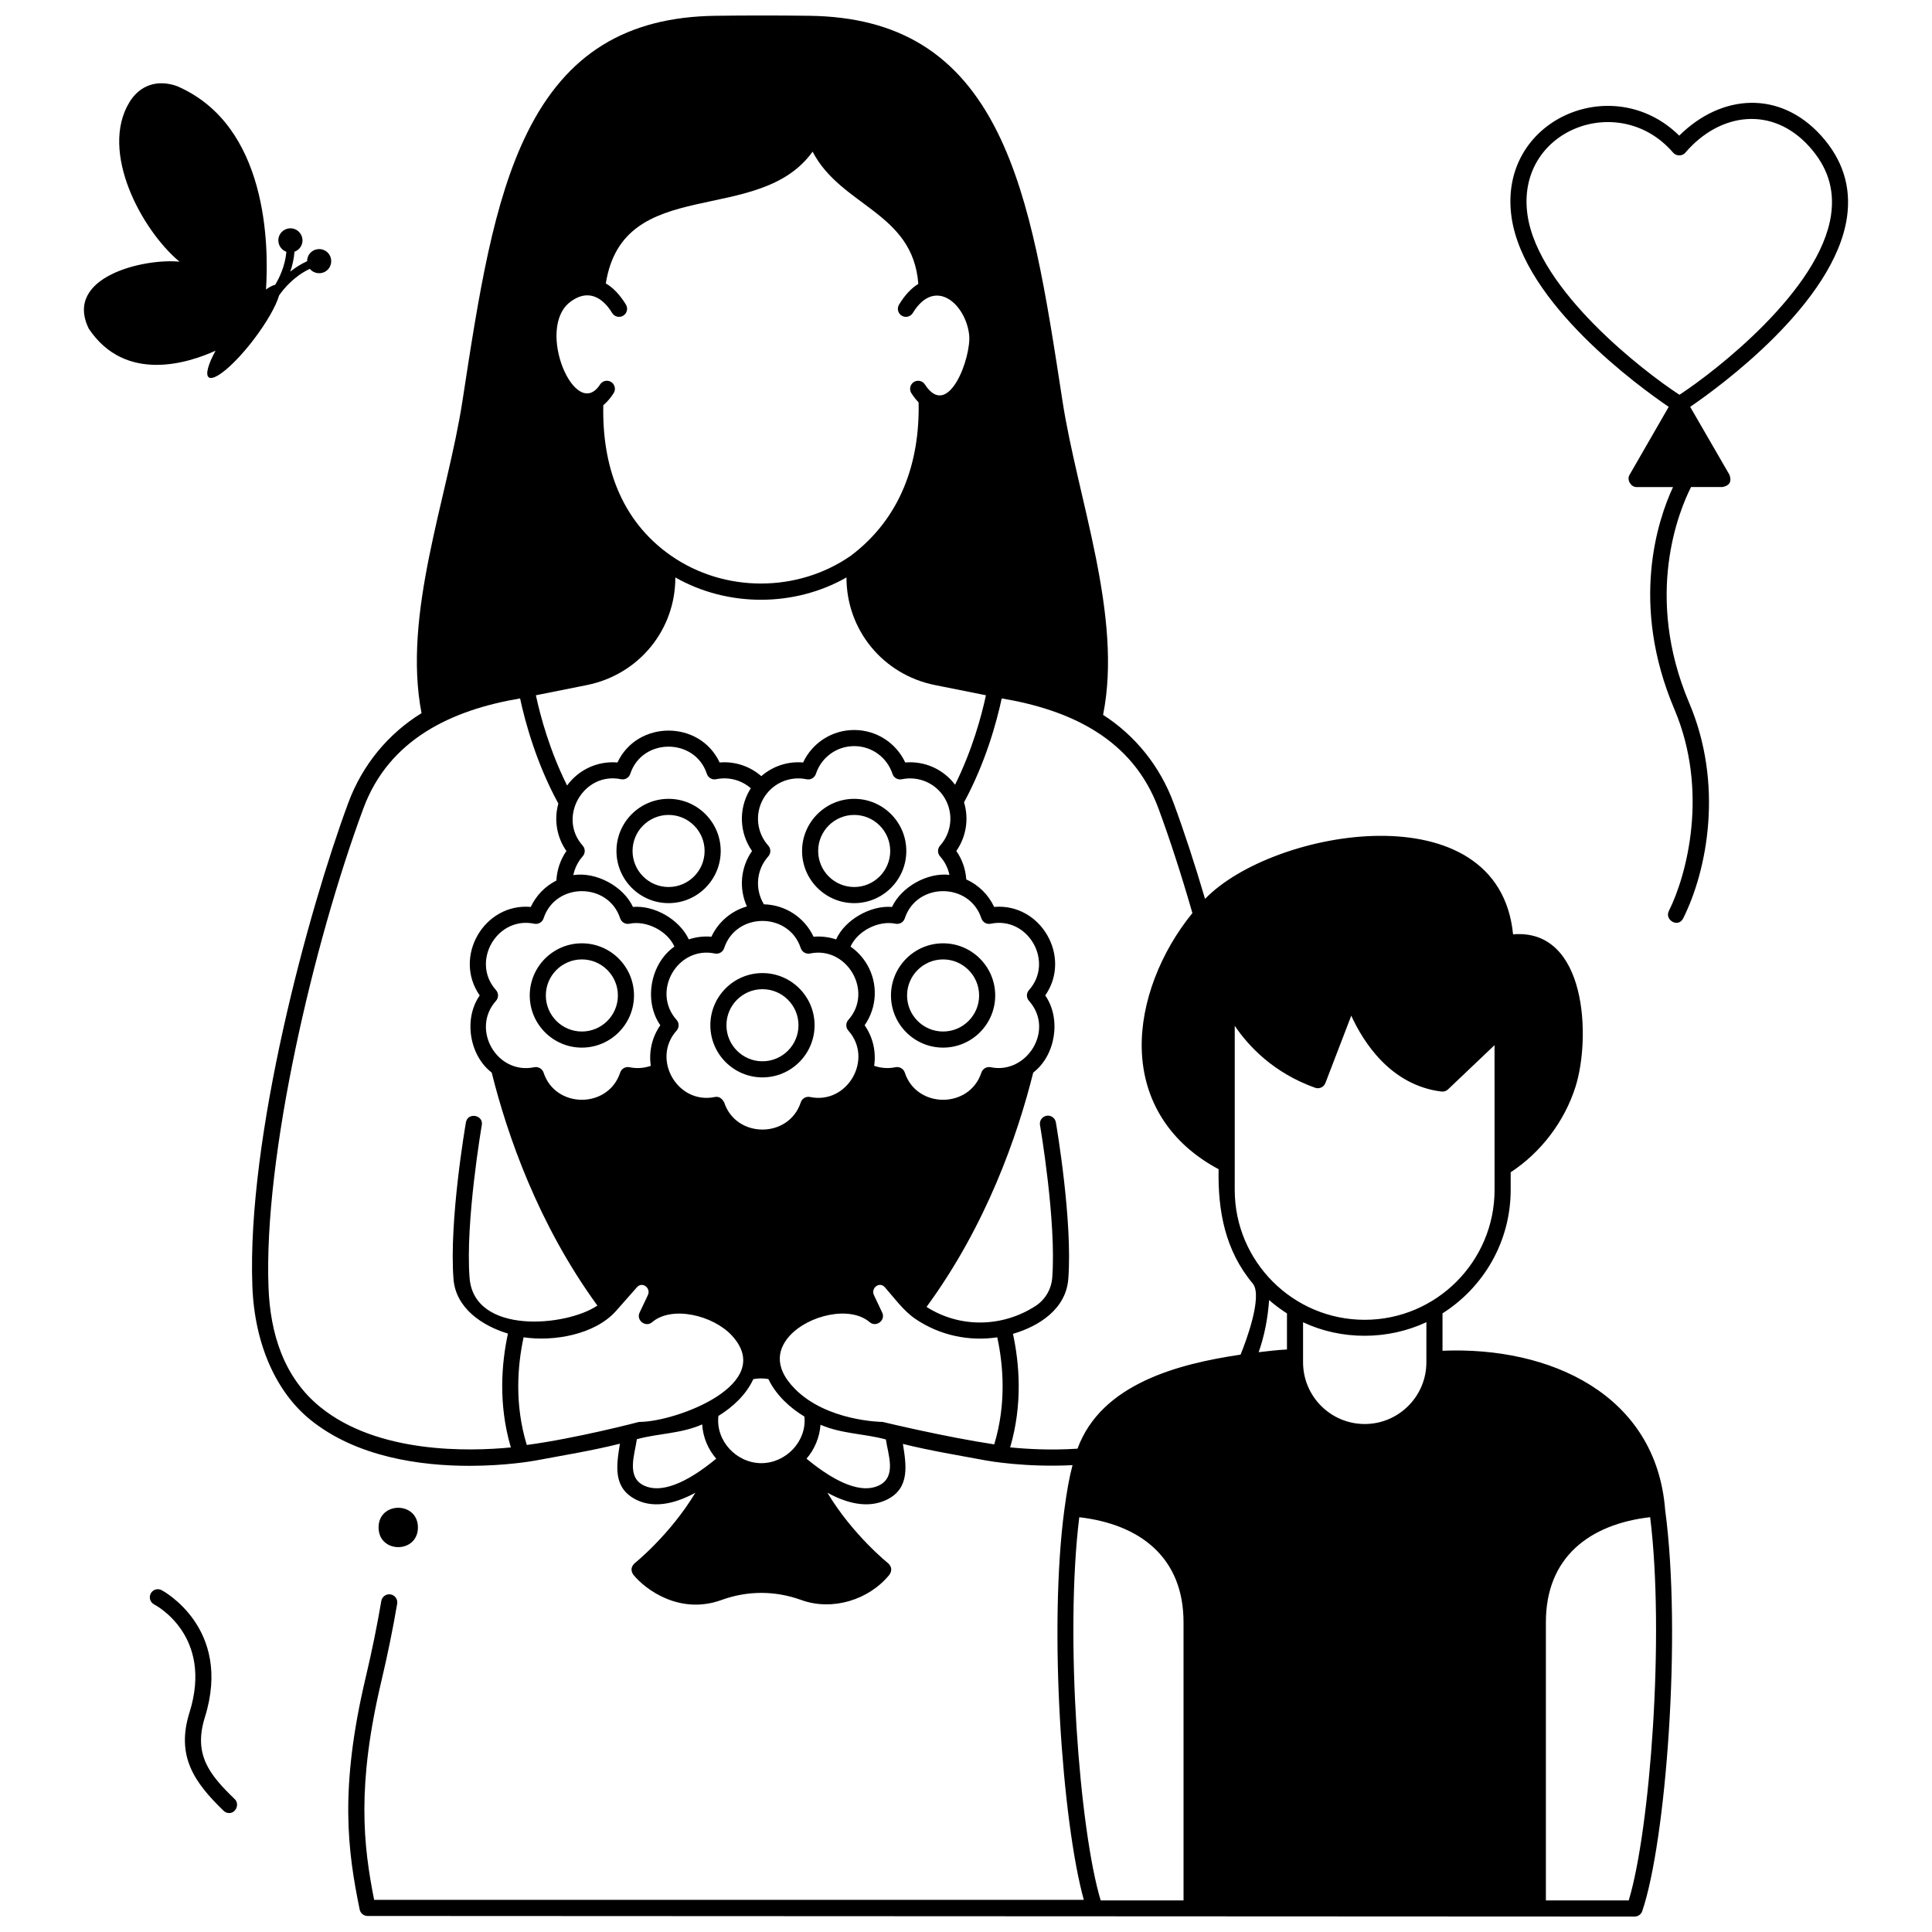 <?xml version="1.0" encoding="UTF-8"?>
<!-- Uploaded to: ICON Repo, www.iconrepo.com, Generator: ICON Repo Mixer Tools -->
<svg width="800px" height="800px" version="1.1" viewBox="144 144 512 512" xmlns="http://www.w3.org/2000/svg">
 <defs>
  <clipPath id="a">
   <path d="m210 148.09h378v503.81h-378z"/>
  </clipPath>
 </defs>
 <path d="m298.2 421.63c-7.617 0-13.812-6.199-13.812-13.82s6.199-13.824 13.812-13.824c7.617 0 13.816 6.203 13.816 13.824 0 7.617-6.199 13.82-13.816 13.82zm0-23.375c-5.266 0-9.547 4.285-9.547 9.555 0 5.269 4.281 9.551 9.547 9.551s9.547-4.285 9.547-9.551c0-5.269-4.281-9.555-9.547-9.555z"/>
 <path d="m393.93 421.63c-7.617 0-13.812-6.199-13.812-13.82s6.199-13.824 13.812-13.824c7.617 0 13.812 6.203 13.812 13.824 0 7.617-6.195 13.82-13.812 13.82zm0-23.375c-5.266 0-9.547 4.285-9.547 9.555 0 5.269 4.281 9.551 9.547 9.551 5.262 0 9.547-4.285 9.547-9.551-0.004-5.269-4.285-9.555-9.547-9.555z"/>
 <path d="m321.18 383.34c-7.617 0-13.812-6.199-13.812-13.82 0-7.621 6.199-13.82 13.812-13.82 7.617 0 13.816 6.199 13.816 13.82-0.004 7.617-6.199 13.82-13.816 13.82zm0-23.375c-5.266 0-9.547 4.285-9.547 9.551s4.281 9.551 9.547 9.551 9.547-4.285 9.547-9.551-4.285-9.551-9.547-9.551z"/>
 <path d="m370.37 383.34c-7.617 0-13.812-6.199-13.812-13.82 0-7.621 6.199-13.82 13.812-13.82 7.617 0 13.812 6.199 13.812 13.82 0 7.617-6.195 13.82-13.812 13.82zm0-23.375c-5.266 0-9.547 4.285-9.547 9.551s4.281 9.551 9.547 9.551 9.547-4.285 9.547-9.551c-0.004-5.266-4.285-9.551-9.547-9.551z"/>
 <path d="m346.06 429.52c-7.617 0-13.812-6.203-13.812-13.824 0-7.621 6.199-13.82 13.812-13.82 7.617 0 13.812 6.199 13.812 13.82 0.004 7.621-6.195 13.824-13.812 13.824zm0-23.375c-5.266 0-9.547 4.285-9.547 9.551 0 5.269 4.281 9.555 9.547 9.555s9.547-4.285 9.547-9.555-4.281-9.551-9.547-9.551z"/>
 <path d="m254.75 548.79c0 6.953-10.422 6.953-10.422 0 0-6.949 10.422-6.949 10.422 0"/>
 <path d="m626.62 179.95c-10.934-12.09-26.395-11.105-37.609-0.004-17.621-17.395-48.148-4.168-44.43 21.648 3.285 22.809 33.969 45.008 41.641 50.227l-10.398 18.059c-0.754 1.305 0.395 3.199 1.852 3.199l9.691-0.008c-4.039 8.719-11.496 30.941 0.363 58.883 9.148 21.559 3.379 43.77-1.477 53.492-1.164 2.336 2.488 4.57 3.82 1.906 6.434-12.891 10.711-35.574 1.586-57.066-12.078-28.453-2.637-51.047 0.484-57.219l8.359-0.008c1.848-0.355 2.465-1.426 1.844-3.203l-10.43-18.039c7.66-5.231 38.312-27.488 41.559-50.297 1.141-8.02-1.164-15.277-6.856-21.57zm2.633 20.969c-2.844 19.996-30.832 41.602-40.184 47.703-9.363-6.086-37.383-27.641-40.262-47.637-3.242-22.52 24.254-33.102 38.535-16.594 0.852 1.07 2.539 1.059 3.371-0.027 9.098-10.543 22.941-12.387 32.742-1.547 4.867 5.379 6.762 11.301 5.797 18.102z"/>
 <path d="m231.03 211.15c-1.137-1.355-3.152-1.531-4.508-0.395-0.758 0.637-1.133 1.547-1.129 2.465-1.719 0.781-3.199 1.75-4.469 2.769 0.543-1.574 0.969-3.348 1.117-5.285 0.863-0.312 1.59-0.973 1.93-1.902 0.605-1.66-0.25-3.5-1.914-4.106-1.66-0.605-3.496 0.25-4.102 1.914-0.605 1.66 0.25 3.5 1.914 4.106 0.008 0.004 0.02 0.004 0.027 0.008-0.336 3.684-1.766 6.754-2.973 8.758-0.633 0.117-1.465 0.547-2.43 1.238 0.754-11.566 0.527-43.496-23.555-53.883-5.098-1.832-9.801-0.395-12.637 4.254-7.984 13.109 3.231 33.883 13.27 42.262-9.379-0.945-30.797 4.019-24.031 17.77 9.734 14.551 26.523 9.035 33.586 5.812-1.961 3.598-2.742 6.344-1.805 7.059 1.504 1.145 6.871-3.383 11.988-10.113 3.434-4.519 5.875-8.875 6.656-11.598 1.25-1.797 3.953-5.066 8.148-7.039 0.008 0.008 0.008 0.016 0.016 0.023 1.137 1.355 3.152 1.531 4.508 0.395 1.352-1.137 1.527-3.156 0.391-4.512z"/>
 <path d="m204.74 624.48c-0.535 0-1.07-0.199-1.484-0.602-7.93-7.668-12.625-14.594-9.027-26.09 6.312-20.188-8.73-28.266-9.375-28.598-1.043-0.543-1.457-1.828-0.918-2.875s1.816-1.461 2.863-0.926c0.191 0.098 18.914 9.977 11.504 33.672-3.106 9.938 1.168 15.223 7.922 21.746 1.297 1.254 0.332 3.672-1.484 3.672z"/>
 <g clip-path="url(#a)">
  <path d="m585.28 544.1c-2.383-30.527-30.457-43.336-59-42.137v-9.914c10.848-6.867 18.066-18.969 18.066-32.734v-4.652c8.051-5.269 14.266-13.48 17.172-22.633 4.09-12.883 3.074-42.051-16.539-40.422-3.769-38.434-63.645-28.043-81.629-9.391-2.719-9.246-5.578-17.977-8.344-25.441-3.637-9.82-10.227-17.898-18.676-23.332 5.25-26.172-6.793-57.336-10.766-83.219-4.352-28.352-8.113-52.836-17.242-71.211-10.305-20.734-26.156-30.531-49.887-30.832-8.211-0.105-16.535-0.105-24.746 0-23.73 0.301-39.582 10.098-49.887 30.832-9.129 18.375-12.891 42.859-17.242 71.211-3.977 25.914-15.934 56.453-10.848 82.766-8.805 5.43-15.68 13.684-19.418 23.785-10.586 28.59-26.91 88.508-25.414 128.11 0.594 15.723 6.535 28.188 15.301 35.312 12.344 10.035 29.461 12.262 42.219 12.262 9.676 0 16.84-1.281 17.504-1.402 7.484-1.406 14.973-2.609 22.379-4.465-0.934 5.867-1.957 11.828 4.512 14.941 5.023 2.414 10.906 0.566 15.488-1.953-6.711 11.164-16.004 18.621-16.117 18.711-0.949 0.914-1.062 1.918-0.332 3.016 3.289 4.055 12.398 10.672 23.34 6.715 6.957-2.527 14.242-2.519 21.199 0 8.16 2.953 17.887 0.012 23.34-6.715 0.73-1.098 0.617-2.106-0.332-3.019-0.113-0.09-9.398-7.527-16.117-18.711 4.785 2.633 10.574 4.383 15.77 1.84 6.144-3.004 5.152-9.137 4.242-14.766 7.324 1.824 14.73 3.016 22.129 4.402 0.445 0.082 10.293 1.863 22.828 1.223-0.871 3.293-1.48 6.688-2.16 11.758-4.227 31.566-0.59 82.707 5.148 103.45l-188.07-0.004c-2.879-14.516-4.656-30.242 1.918-57.973 1.641-6.914 3.047-13.816 4.188-20.508 0.199-1.164-0.582-2.266-1.746-2.465-1.164-0.203-2.266 0.582-2.461 1.746-1.125 6.606-2.516 13.414-4.133 20.238-7.031 29.672-4.769 46.031-1.602 61.523 0.203 0.992 1.078 1.707 2.09 1.707l335.79 0.156c0.914 0 1.727-0.582 2.019-1.449 6.242-18.359 10.527-73.156 6.062-106.36zm-114.06-91.52v-36.73c3.727 5.5 10.34 12.5 21.309 16.422 1.09 0.387 2.293-0.164 2.711-1.246l6.859-17.863c3.188 6.981 10.402 18.434 23.902 20.109 0.637 0.078 1.27-0.133 1.734-0.57l12.332-11.727 0.008 38.336c0 18.996-15.445 34.449-34.43 34.449-18.984 0-34.43-15.453-34.43-34.449zm-176.14-228.54c4.445-3.414 8.41-1.602 11.148 2.906 0.613 1.004 1.926 1.328 2.934 0.715 1.008-0.613 1.328-1.926 0.715-2.934-1.586-2.606-3.371-4.473-5.328-5.617 4.629-29.16 40.484-14.949 54.797-34.922 7.562 14.566 26.59 15.984 28.016 35.043-1.871 1.152-3.582 2.984-5.109 5.496-0.613 1.008-0.293 2.32 0.715 2.934s2.32 0.289 2.934-0.715c5.879-9.664 13.988-2.379 14.926 5.738 0.672 5.816-5.484 22.859-11.719 13.199-0.641-0.992-1.961-1.273-2.949-0.637-0.988 0.641-1.273 1.961-0.637 2.953 0.633 0.98 1.273 1.777 1.914 2.43 0.355 15.934-4.781 30.723-17.949 40.633-14.125 9.836-33.531 9.84-47.66 0-13.445-9.363-18.293-24.129-17.949-39.875 0.91-0.758 1.836-1.789 2.738-3.191 0.637-0.992 0.352-2.312-0.637-2.953-0.992-0.637-2.312-0.355-2.949 0.637-6.504 10.07-17.199-14.738-7.949-21.84zm4.441 101.51c13.793-2.762 23.488-14.652 23.449-28.523 13.875 7.887 31.484 7.891 45.359 0-0.035 13.875 9.656 25.762 23.449 28.523l13.508 2.703c-1.223 5.676-3.66 14.59-8.184 23.707-3.094-4.109-8.07-6.34-13.199-5.894-2.438-5.215-7.672-8.609-13.535-8.609-5.863 0-11.102 3.394-13.535 8.609-4.078-0.355-8.059 0.988-11.078 3.621-3.039-2.644-7.012-3.969-11.043-3.621-5.262-11.27-21.809-11.266-27.074 0-5.207-0.453-10.273 1.863-13.352 6.106-4.57-9.164-7.035-18.18-8.27-23.918zm117.17 83.684c6.957 7.773-0.68 19.578-10.148 17.59-1.062-0.219-2.125 0.391-2.465 1.426-3.148 9.605-17.148 9.605-20.297 0-0.34-1.035-1.402-1.645-2.465-1.426-1.883 0.398-3.84 0.254-5.656-0.371 0.555-3.727-0.309-7.582-2.523-10.75 3.297-4.719 3.617-10.953 0.684-16.035-1.129-1.957-2.652-3.578-4.422-4.809 1.895-4.199 7.457-6.996 11.914-6.062 1.066 0.223 2.129-0.387 2.465-1.426 3.152-9.605 17.148-9.609 20.297 0 0.34 1.035 1.402 1.648 2.465 1.426 9.891-2.062 16.891 10.055 10.148 17.59-0.723 0.809-0.723 2.035 0.004 2.848zm-93.391 5.043c-6.742-7.535 0.258-19.656 10.148-17.59 1.062 0.227 2.125-0.391 2.465-1.426 3.148-9.605 17.148-9.605 20.297 0 0.34 1.035 1.406 1.648 2.465 1.426 9.773-2.051 16.875 10.074 10.148 17.59-0.727 0.812-0.727 2.035 0 2.848 6.738 7.535-0.258 19.66-10.148 17.59-1.066-0.227-2.129 0.391-2.465 1.426-3.148 9.605-17.148 9.605-20.297 0-0.641-1.152-1.461-1.629-2.465-1.426-9.891 2.066-16.891-10.055-10.148-17.59 0.727-0.809 0.727-2.035 0-2.848zm-4.309 1.426c-2.215 3.172-3.078 7.027-2.519 10.758-1.816 0.621-3.773 0.762-5.656 0.363-1.062-0.219-2.125 0.391-2.465 1.426-3.148 9.605-17.148 9.605-20.297 0-0.328-1.008-1.418-1.645-2.465-1.426-9.895 2.078-16.887-10.062-10.148-17.59 0.727-0.812 0.727-2.035 0-2.848-6.742-7.535 0.258-19.66 10.148-17.59 1.066 0.223 2.129-0.387 2.465-1.426 3.148-9.605 17.148-9.605 20.297 0 0.34 1.035 1.402 1.648 2.465 1.426 4.457-0.934 10.023 1.867 11.914 6.062-6.367 4.426-8.215 14.438-3.738 20.844zm24.305-46.18c-3.012 4.312-3.531 9.887-1.359 14.691-4.113 1.18-7.562 4.078-9.406 8.027-2.059-0.18-4.09 0.078-5.988 0.707-2.445-5.254-9.098-9.094-14.801-8.602-2.57-5.5-9.758-9.355-15.805-8.438 0.383-1.836 1.227-3.566 2.481-4.969 0.727-0.812 0.727-2.035 0-2.848-6.742-7.535 0.258-19.652 10.148-17.59 1.062 0.223 2.125-0.387 2.465-1.426 3.148-9.605 17.148-9.605 20.297 0 0.34 1.035 1.402 1.648 2.465 1.426 3.309-0.691 6.695 0.223 9.188 2.398-0.121 0.191-0.25 0.383-0.363 0.582-2.938 5.09-2.617 11.32 0.68 16.039zm4.309-1.422c-3.09-3.449-3.609-8.465-1.293-12.477 2.312-4.012 6.914-6.059 11.445-5.113 1.059 0.227 2.125-0.391 2.465-1.426 1.445-4.402 5.523-7.359 10.148-7.359 4.629 0 8.707 2.957 10.148 7.359 0.34 1.035 1.406 1.648 2.465 1.426 4.535-0.945 9.129 1.105 11.445 5.113 2.312 4.012 1.793 9.023-1.293 12.477-0.727 0.812-0.727 2.035 0 2.848 1.254 1.402 2.094 3.09 2.477 4.894-5.879-0.66-12.742 3.207-15.219 8.508-5.582-0.484-12.465 3.336-14.812 8.602-1.898-0.629-3.926-0.887-5.981-0.707-2.383-5.098-7.441-8.449-13.148-8.594-0.047-0.074-0.098-0.152-0.141-0.227-2.312-4.012-1.793-9.023 1.293-12.477 0.727-0.812 0.727-2.039 0-2.848zm-118.75 148.77c-9.703-7.894-13.23-19.562-13.695-31.637-1.348-34.754 11.941-91.363 25.133-126.98 6.809-18.391 23.457-26.113 41.535-29.164 1.414 6.566 4.379 17.297 10.141 27.863-1.191 4.269-0.441 8.883 2.137 12.57-1.59 2.297-2.516 5.031-2.656 7.828-2.938 1.488-5.348 3.918-6.785 6.992-12.391-1.078-20.652 13.266-13.535 23.461-4.312 6.172-2.754 15.891 3.176 20.438 4.113 16.484 12.277 40.148 28.008 61.746-8.227 5.598-32.695 7.836-33.871-7.352-1.148-14.84 3.199-40.227 3.242-40.48 0.473-2.723-3.738-3.445-4.207-0.727-0.184 1.062-4.481 26.16-3.293 41.535 0.602 7.766 7.684 12.414 14.43 14.449-1.695 7.805-2.617 18.676 0.766 30.172-10.988 1.074-35.234 1.727-50.523-10.715zm54.754 10.062c-3.316-10.816-2.445-21.137-0.848-28.535 7.93 1.18 18.871-0.668 24.488-6.977l5.547-6.285c1.438-1.625 3.773 0.234 2.898 2.086l-2.199 4.644c-0.961 2.023 1.613 3.996 3.316 2.535 5.266-4.508 16.184-1.809 21.098 3.481 12.055 12.984-14.773 22.867-24.301 22.938-0.199 0-0.395 0.027-0.582 0.086-0.141 0.039-16.211 4.254-29.418 6.027zm31.027 10.742c-4.719-2.266-2.414-8.254-1.859-12.27 5.828-1.598 11.52-1.398 17.309-3.922 0.215 3.438 1.559 6.57 3.688 9.043 0.012 0.016 0.016 0.027 0.027 0.043-8.184 6.758-14.785 9.211-19.164 7.106zm31.133-5.922c-6.57 0-12.156-5.914-11.379-12.516 3.816-2.356 7.344-5.617 9.246-9.75 1.301-0.246 2.633-0.254 3.996-0.027 1.969 4.168 5.648 7.59 9.543 9.941 0.699 6.543-4.914 12.352-11.406 12.352zm31.133 5.922c-4.383 2.109-10.984-0.348-19.164-7.106 2.148-2.484 3.481-5.715 3.707-8.988 5.727 2.449 11.492 2.305 17.324 3.891 0.551 3.949 2.953 9.887-1.867 12.203zm1.367-16.773c-0.188-0.055-0.383-0.082-0.578-0.086-0.145 0-14.547-0.199-22.984-8.707-6.207-6.254-4.144-11.191-1.32-14.234 4.914-5.293 15.832-7.988 21.098-3.481 1.699 1.457 4.277-0.508 3.316-2.535l-2.199-4.644c-0.879-1.848 1.461-3.711 2.898-2.082 2.531 2.871 4.945 6.273 8.152 8.434 6.449 4.348 14.172 5.957 21.637 4.836 1.59 7.363 2.457 17.617-0.805 28.371-12.984-1.957-29.086-5.832-29.215-5.871zm79.383 126.73h-21.957c-5.656-18.723-9.555-70.129-5.676-101.55 16.137 1.863 27.629 10.699 27.629 27.809zm15.109-144.64c-16.336 2.422-36.887 7.652-43.207 24.922-7.129 0.473-13.547 0.086-17.852-0.348 3.367-11.453 2.434-22.285 0.746-30.082 6.965-2.043 14.043-6.602 14.66-14.523 1.188-15.375-3.109-40.473-3.293-41.535-0.199-1.164-1.305-1.934-2.465-1.738-1.16 0.199-1.941 1.305-1.738 2.469 0.043 0.254 4.391 25.641 3.242 40.48-0.234 3.035-1.895 5.824-4.441 7.473-8.902 5.75-20.16 5.816-28.867 0.234 15.879-21.664 24.125-45.469 28.27-62.094 5.934-4.547 7.488-14.27 3.18-20.445 7.117-10.195-1.148-24.531-13.535-23.461-1.531-3.281-4.176-5.844-7.387-7.289-0.184-2.719-1.086-5.312-2.637-7.539 2.641-3.781 3.367-8.531 2.043-12.887 5.672-10.484 8.594-21.066 9.988-27.543 18.195 3.07 34.688 10.676 41.535 29.164 2.984 8.059 6.086 17.617 8.992 27.711-0.016 0.02-0.02 0.043-0.035 0.062-8.414 10.348-13.664 23.648-13.387 35.871 0.316 13.84 7.551 25.129 20.375 31.957-0.234 11.102 1.75 21.633 9.098 30.359 2.629 3.402-1.965 15.609-3.285 18.781zm12.297-1.367c-2.504 0.137-5.004 0.422-7.496 0.723 1.484-4.207 2.414-8.828 2.769-13.82 1.484 1.289 3.059 2.484 4.731 3.539zm36.949 3.402c0 9.016-7.332 16.352-16.34 16.352-9.012 0-16.34-7.336-16.34-16.352v-10.617c10.176 4.805 22.508 4.762 32.684-0.02zm53.629 142.6h-21.957v-73.75c0-17.129 11.496-25.945 27.633-27.809 3.883 31.434-0.02 82.84-5.676 101.56z"/>
 </g>
</svg>